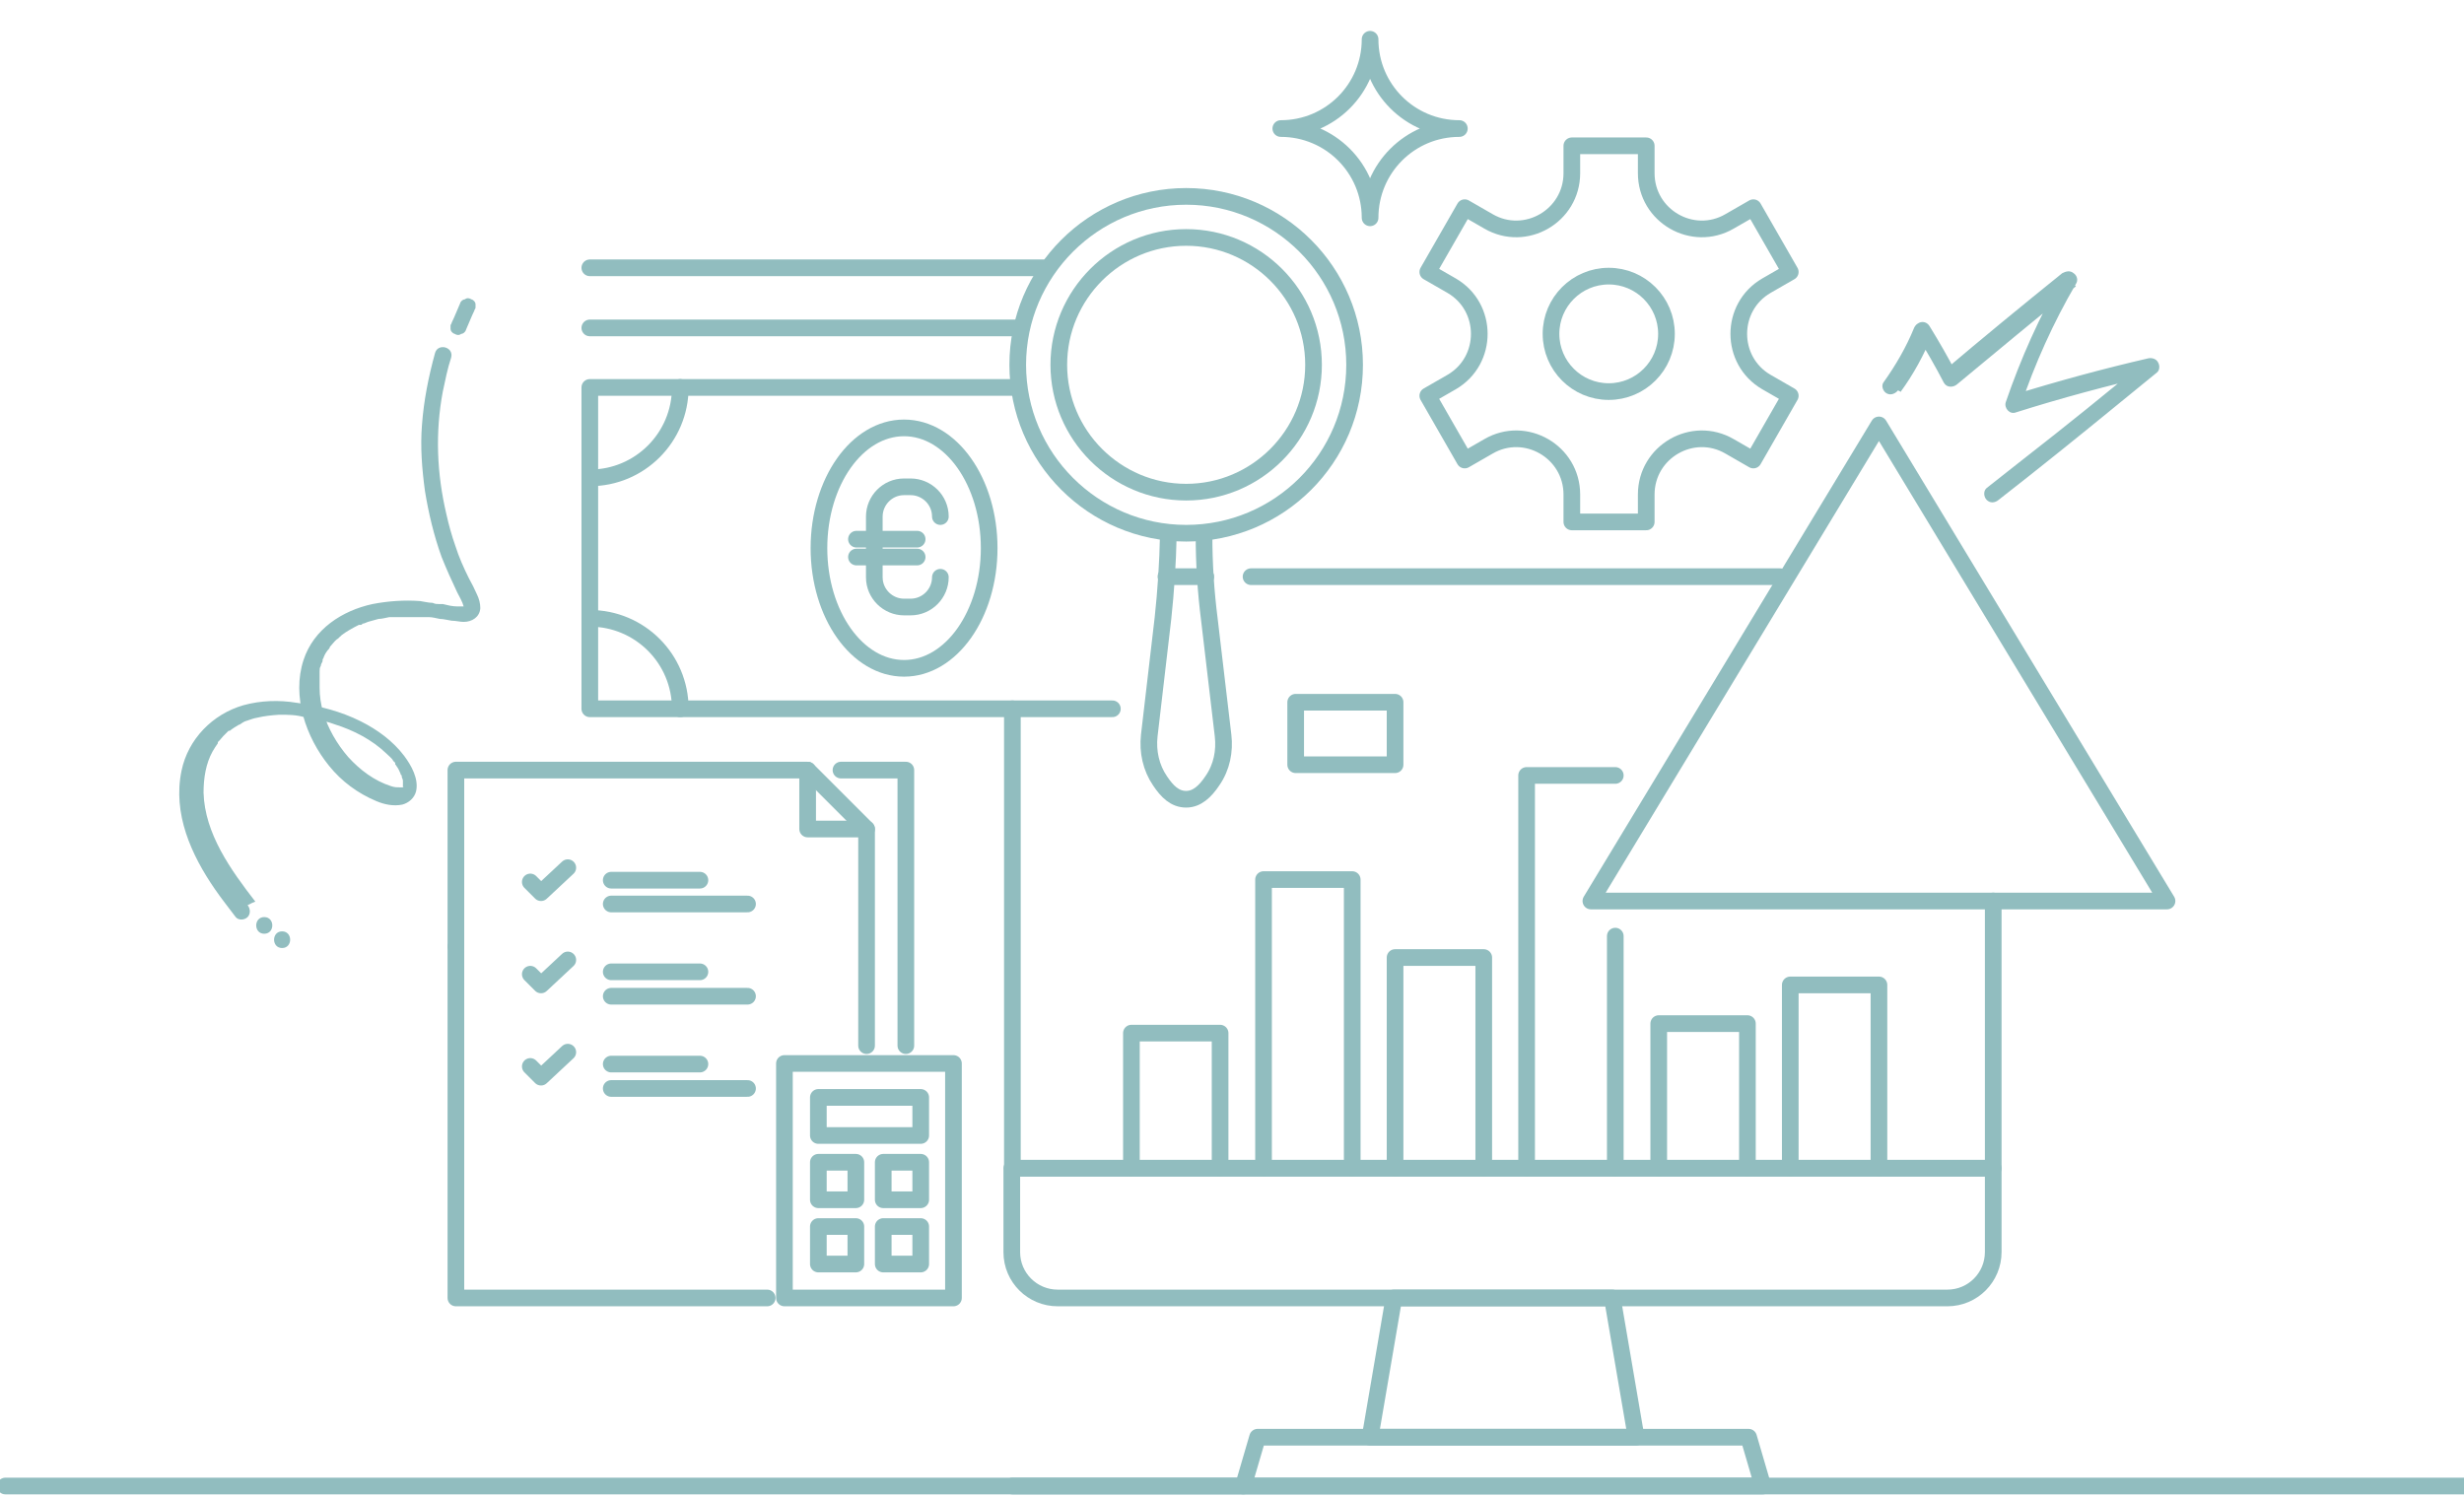 <?xml version="1.0" encoding="UTF-8"?>
<svg xmlns="http://www.w3.org/2000/svg" id="Layer_1" version="1.1" viewBox="0 0 414 251.6">
  <defs>
    <style>
      .st0 {
        fill: #91bdbf;
      }

      .st1 {
        fill: none;
        stroke: #91bdbf;
        stroke-linecap: round;
        stroke-linejoin: round;
        stroke-width: 2.8px;
      }
    </style>
  </defs>
  <line class="st1" x1=".9" y1="249.7" x2="414.9" y2="249.7"></line>
  <path class="st0" d="M319.3,65.9c2.2-3,4-6.3,5.4-9.8l-2.6.3c1.6,2.6,3.1,5.2,4.5,7.9.5.9,1.6.8,2.2.3,6.6-5.5,13.3-11,20-16.5l-2.2-1.7c-3.9,6.7-7.1,13.9-9.6,21.2-.3,1,.7,2.1,1.7,1.7,7.6-2.4,15.4-4.5,23.2-6.3l-1.4-2.4c-6.6,5.5-13.3,10.9-20.1,16.2-2.2,1.7-4.4,3.5-6.6,5.2-.6.5-.5,1.5,0,2,.6.6,1.4.5,2,0,6.8-5.3,13.5-10.7,20.1-16.1,2.2-1.8,4.3-3.5,6.5-5.3.5-.4.5-1.2.2-1.7-.3-.6-1-.8-1.6-.7-7.8,1.8-15.5,3.9-23.2,6.3l1.7,1.7c2.4-7.1,5.5-14,9.3-20.5.4-.6.2-1.4-.4-1.8-.6-.5-1.3-.3-1.9,0-6.7,5.4-13.4,10.9-20,16.5l2.2.3c-1.4-2.7-2.9-5.3-4.5-7.9-.7-1.1-2.1-.8-2.6.3-1.3,3.2-3.1,6.3-5.1,9.1-.5.6-.1,1.6.5,1.9.7.4,1.5,0,1.9-.5h0l.4.2Z"></path>
  <path class="st1" d="M245.2,21.6c-8.3,0-15-6.7-15-15,0,8.3-6.7,15-15,15,8.3,0,15,6.7,15,15,0-8.3,6.7-15,15-15Z"></path>
  <path class="st0" d="M42.9,151.5c-4.1-5.3-8.5-11.4-8.7-18.3,0-2.5.4-4.9,1.5-6.9.3-.5.6-1,.9-1.4,0,0,0,0,0,0,0,0,0,0,0-.2,0,0,.2-.2.3-.3.2-.2.4-.5.6-.7.2-.2.4-.4.6-.6,0,0,.2-.2.3-.3,0,0,0,0,.2,0,0,0,0,0,0,0,.5-.4,1-.7,1.5-1,.2,0,.5-.3.7-.4.4-.2.3-.2.7-.3.6-.2,1.1-.4,1.7-.5,1.3-.3,2.3-.4,3.7-.5,1.5,0,2.8,0,4.2.4,1.7.3,3.5.6,5.1,1.2,3.2,1,6.3,2.6,8.7,4.9.4.4.8.7,1.1,1.1,0,.2.3.3.4.5,0,.1,0,0,0,0,0,0,0,.1,0,.2,0,.1.2.2.2.3.3.4.5.8.7,1.3,0,.1,0,.2.2.3v.2s0-.2,0,0,.2.4.2.7,0,.4,0,.6q0-.2,0,0v.3c0,.2,0-.3,0,0v.2c0-.2.2-.2,0,0,0,.2.2-.2,0,0s0,0,0,0c0,0-.3.2,0,0,.2,0,0,0-.2,0h-.2c-.2,0,.3,0,0,0-.7,0-1,0-1.6-.2-2.8-.9-5.2-2.7-7.2-4.9-1.9-2.2-3.4-4.8-4.2-7.5-.4-1.4-.6-2.7-.6-4.2s0-1.4,0-2c0,.2,0-.2,0-.2v-.5c0-.3,0-.6.2-.9,0-.3.2-.5.3-.8,0,0,0-.4,0-.2,0-.2.2-.3.2-.5.2-.5.5-1,.9-1.4.2-.3,0-.2.3-.5.2-.2.4-.5.6-.7.2-.2.4-.4.6-.5,0,0,.2-.2.3-.3,0,0,.4-.3.2-.2.9-.7,2-1.3,3-1.8.2,0,0,0,.2,0s.3,0,.4-.2c.3,0,.6-.2.9-.3.6-.2,1.2-.3,1.8-.5.6,0,1.2-.2,1.8-.3.3,0,0,0,0,0h6.5s.2,0,0,0,0,0,.2,0c.6,0,1.2.2,1.8.3.6,0,1.3.2,2,.3.7,0,1.4.2,2,.2,1.4,0,2.7-.8,2.8-2.3,0-.8-.2-1.6-.6-2.4-.4-.9-.8-1.7-1.3-2.6-.9-1.8-1.7-3.6-2.3-5.5-.6-1.7-1.1-3.5-1.5-5.3-1.6-6.8-1.9-13.7-.6-20.6.4-1.9.8-3.9,1.4-5.7.5-1.8-2.2-2.5-2.7-.8-1.1,4-1.9,8-2.2,12.1-.3,3.7,0,7.4.5,11.1.6,3.7,1.5,7.5,2.8,11.1.8,2,1.7,4,2.6,5.9.4.8.9,1.6,1.1,2.4,0,.2,0,0,0,0v.2c0,.2,0-.3,0,0s0,0,0,0c0,.2.2-.2.2-.2,0,0-.2,0,0,0h-.2c-.3,0,.2,0,0,0h-1.1c-.2,0,.2,0,0,0-.8,0-1.6-.2-2.4-.4.2,0,0,0-.2,0h-.5c-.3,0-.6,0-1-.2-.7,0-1.4-.2-2.1-.3-2.7-.2-5.4,0-8,.5-5.1,1.1-9.9,4.2-11.6,9.4-2,6.1.4,13,4.3,17.8,2.1,2.6,4.8,4.6,7.9,5.9,1.4.6,2.9.9,4.4.6,1.1-.3,2-1.1,2.3-2.2.5-2.1-.8-4.4-2-6-1.9-2.5-4.5-4.4-7.3-5.8-3.4-1.7-7-2.6-10.7-3.1-3-.5-6.1-.4-9,.4-5.2,1.5-9.3,5.7-10.4,11-1.5,7.2,1.6,14.1,5.6,19.9,1.1,1.6,2.3,3.1,3.5,4.7.5.6,1.5.5,2,0s.5-1.4,0-2h0l.8-.4Z"></path>
  <path class="st0" d="M78.3,55.4c.5-1.1.9-2.2,1.4-3.2,0-.2.2-.3.2-.5v-.6c0-.3-.3-.7-.7-.8-.3-.2-.7-.3-1.1,0-.3,0-.7.3-.8.7-.5,1.1-.9,2.2-1.4,3.2,0,.2-.2.3-.2.5v.6c0,.3.3.7.7.8.3.2.7.3,1.1,0,.3,0,.7-.3.8-.7h0Z"></path>
  <path class="st0" d="M44.4,156.9c1.8,0,1.8-2.8,0-2.8s-1.8,2.8,0,2.8h0Z"></path>
  <path class="st0" d="M47.4,159.3c1.8,0,1.8-2.8,0-2.8s-1.8,2.8,0,2.8h0Z"></path>
  <rect class="st1" x="217.7" y="118" width="16.7" height="10.5"></rect>
  <polyline class="st1" points="190.1 196.3 190.1 173.6 205 173.6 205 196.3"></polyline>
  <polyline class="st1" points="212.3 196.3 212.3 147.8 227.2 147.8 227.2 196.3"></polyline>
  <polyline class="st1" points="234.4 196.3 234.4 160.9 249.3 160.9 249.3 196.3"></polyline>
  <line class="st1" x1="271.4" y1="157.3" x2="271.4" y2="196.3"></line>
  <polyline class="st1" points="256.5 196.3 256.5 130.3 271.4 130.3"></polyline>
  <polyline class="st1" points="278.7 196.3 278.7 172 293.6 172 293.6 196.3"></polyline>
  <polyline class="st1" points="315.7 196.3 315.7 165.5 300.8 165.5 300.8 196.3"></polyline>
  <line class="st1" x1="210.2" y1="96.9" x2="299.1" y2="96.9"></line>
  <polyline class="st1" points="334.9 151.4 334.9 196.3 170.1 196.3 170.1 119.1"></polyline>
  <path class="st1" d="M334.9,196.3v14.1c0,4.2-3.4,7.7-7.7,7.7h-149.5c-4.2,0-7.7-3.4-7.7-7.7v-14.1h164.9Z"></path>
  <polygon class="st1" points="274.9 241.5 230.2 241.5 234.2 218.1 270.9 218.1 274.9 241.5"></polygon>
  <polygon class="st1" points="296.2 249.7 208.9 249.7 211.3 241.5 293.8 241.5 296.2 249.7"></polygon>
  <line class="st1" x1="170.1" y1="249.7" x2="208.9" y2="249.7"></line>
  <polygon class="st1" points="364.1 151.4 267.3 151.4 315.7 71.4 364.1 151.4"></polygon>
  <rect class="st1" x="131.8" y="178.7" width="28.4" height="39.4"></rect>
  <rect class="st1" x="137.5" y="184.4" width="17.2" height="6.4"></rect>
  <rect class="st1" x="137.5" y="195.3" width="6.3" height="6.3"></rect>
  <rect class="st1" x="137.5" y="206.1" width="6.3" height="6.3"></rect>
  <rect class="st1" x="148.4" y="195.3" width="6.3" height="6.3"></rect>
  <rect class="st1" x="148.4" y="206.1" width="6.3" height="6.3"></rect>
  <polyline class="st1" points="89.1 148.2 90.9 150 95.4 145.8"></polyline>
  <line class="st1" x1="102.7" y1="147.9" x2="117.6" y2="147.9"></line>
  <line class="st1" x1="102.7" y1="151.9" x2="125.6" y2="151.9"></line>
  <polyline class="st1" points="89.1 163.7 90.9 165.5 95.4 161.3"></polyline>
  <line class="st1" x1="102.7" y1="163.3" x2="117.6" y2="163.3"></line>
  <line class="st1" x1="102.7" y1="167.4" x2="125.6" y2="167.4"></line>
  <polyline class="st1" points="89.1 179.2 90.9 181 95.4 176.8"></polyline>
  <line class="st1" x1="102.7" y1="178.8" x2="117.6" y2="178.8"></line>
  <line class="st1" x1="102.7" y1="182.9" x2="125.6" y2="182.9"></line>
  <polyline class="st1" points="145.6 175.7 145.6 139.3 135.7 129.4 76.6 129.4 76.6 159.1"></polyline>
  <polyline class="st1" points="76.6 159.1 76.6 218.1 128.9 218.1"></polyline>
  <polyline class="st1" points="145.6 139.3 135.7 139.3 135.7 129.4"></polyline>
  <polyline class="st1" points="152.2 175.7 152.2 129.4 150.6 129.4 141.3 129.4"></polyline>
  <polyline class="st1" points="186.9 119.1 99.1 119.1 99.1 65.1 170.8 65.1"></polyline>
  <line class="st1" x1="99.1" y1="45" x2="175.4" y2="45"></line>
  <line class="st1" x1="99.1" y1="55.1" x2="170.9" y2="55.1"></line>
  <path class="st1" d="M114.3,65.1c0,8.4-6.8,15.2-15.2,15.2"></path>
  <path class="st1" d="M114.3,119.1c0-8.4-6.8-15.2-15.2-15.2"></path>
  <ellipse class="st1" cx="151.9" cy="92.1" rx="14.3" ry="20.2"></ellipse>
  <path class="st1" d="M227.6,61.3c0,15.7-12.7,28.3-28.3,28.3s-28.3-12.7-28.3-28.3,12.7-28.3,28.3-28.3,28.3,12.7,28.3,28.3Z"></path>
  <path class="st1" d="M220.7,61.3c0,11.8-9.6,21.4-21.4,21.4s-21.4-9.6-21.4-21.4,9.6-21.4,21.4-21.4,21.4,9.6,21.4,21.4h0Z"></path>
  <path class="st1" d="M202.3,89.6v.4c0,4.7.3,9.4.9,14.1l2.3,19.5c.3,2.6-.2,5.3-1.8,7.6-1.2,1.8-2.6,3.1-4.4,3.1h0c-1.9,0-3.2-1.3-4.4-3.1-1.5-2.2-2.1-4.9-1.8-7.6l2.3-19.7c.5-4.6.8-9.3.9-13.9v-.4"></path>
  <line class="st1" x1="195.9" y1="96.9" x2="202.6" y2="96.9"></line>
  <path class="st1" d="M300.8,45.7l-6.2-10.8-4,2.3c-6.2,3.6-14-.9-14-8.1v-4.6h-12.5v4.6c0,7.2-7.8,11.7-14,8.1l-4-2.3-6.2,10.8,4,2.3c6.2,3.6,6.2,12.6,0,16.2l-4,2.3,6.2,10.8,4-2.3c6.2-3.6,14,.9,14,8.1v4.6h12.5v-4.6c0-7.2,7.8-11.7,14-8.1l4,2.3,6.2-10.8-4-2.3c-6.2-3.6-6.2-12.6,0-16.2,0,0,4-2.3,4-2.3Z"></path>
  <circle class="st1" cx="270.3" cy="56.1" r="9.7"></circle>
  <g>
    <path class="st1" d="M143.9,90.6h10.2"></path>
    <path class="st1" d="M143.9,93.6h10.2"></path>
    <path class="st1" d="M158,86.8c0-2.8-2.3-5-5-5h-1.1c-2.8,0-5,2.3-5,5v10.2c0,2.8,2.3,5,5,5h1.1c2.8,0,5-2.3,5-5"></path>
  </g>
</svg>
